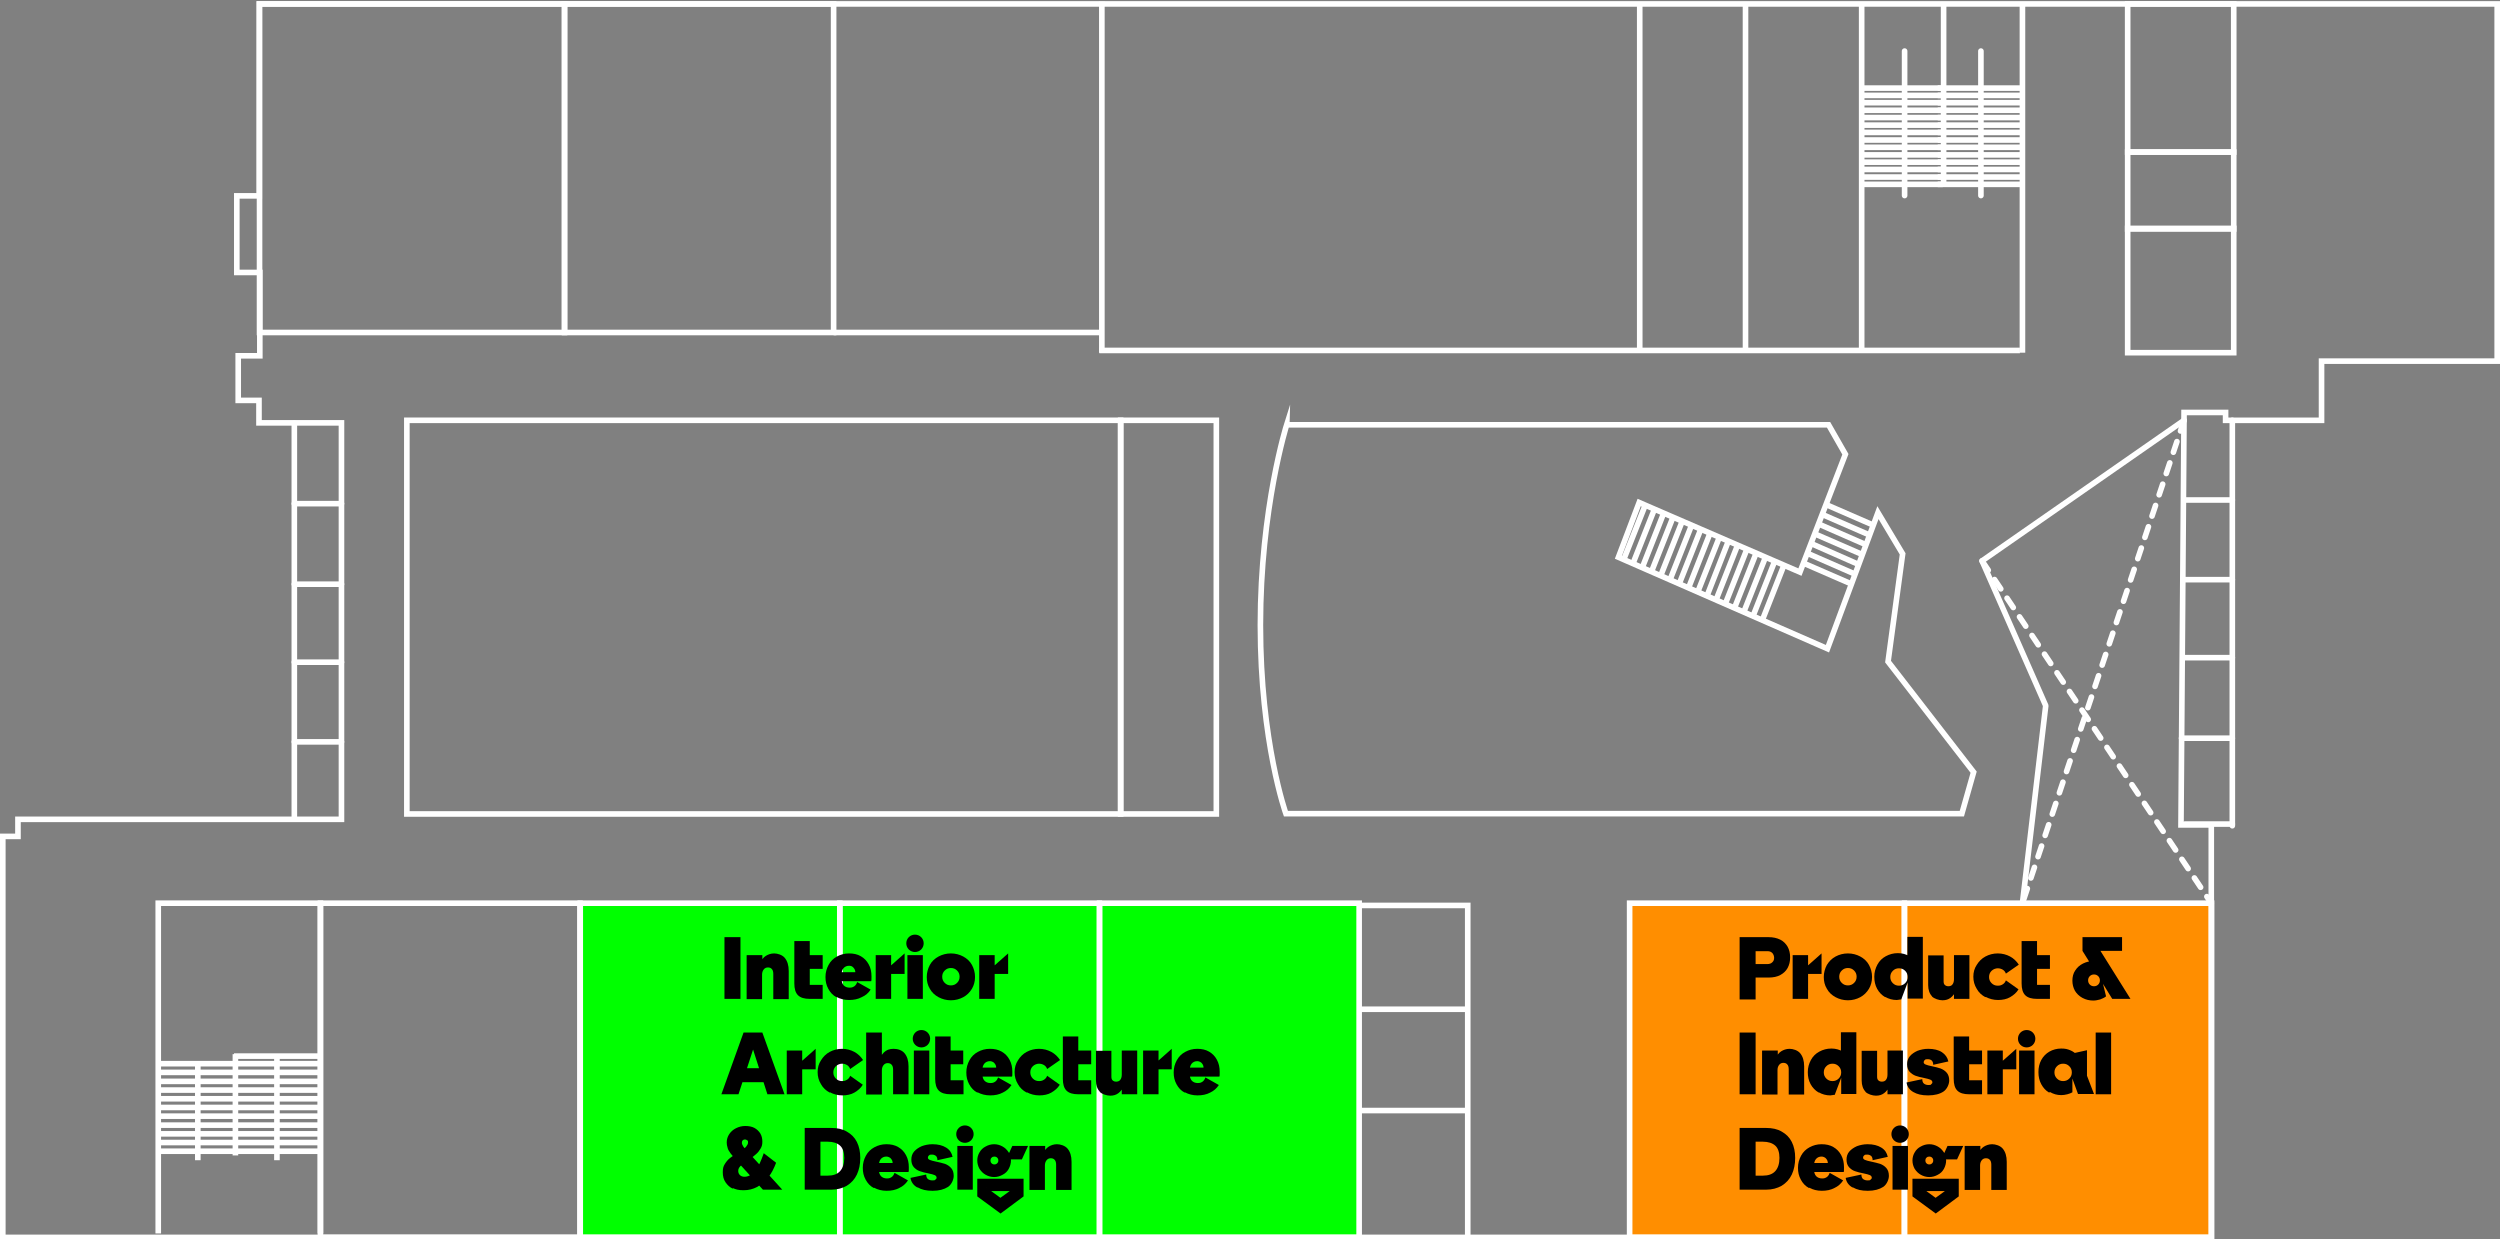 <?xml version="1.0" encoding="UTF-8"?>
<svg id="Layer_1" xmlns="http://www.w3.org/2000/svg" xmlns:xlink="http://www.w3.org/1999/xlink" version="1.1" viewBox="0 0 891 441.6">
  <rect x="0" y="0" width="891" height="441.6" fill="#808080" stroke="none"/>
  <!-- Generator: Adobe Illustrator 29.3.1, SVG Export Plug-In . SVG Version: 2.1.0 Build 151)  -->
  <defs>
    <style>
      .st0 {
        fill: #ff8e00;
      }

      .st0, .st1, .st2, .st3, .st4 {
        stroke: #fff;
        stroke-width: 2px;
      }

      .st0, .st3, .st4 {
        stroke-miterlimit: 10;
      }

      .st1, .st2 {
        stroke-linecap: round;
        stroke-linejoin: round;
      }

      .st1, .st2, .st3 {
        fill: none;
      }

      .st2 {
        stroke-dasharray: 4;
      }

      .st4 {
        fill: lime;
      }
    </style>
  </defs>
  <rect class="st3" x="399.4" y="149.8" width="34.1" height="140.3"/>
  <line class="st1" x1="104.9" y1="264.4" x2="121.7" y2="264.4"/>
  <line class="st1" x1="104.9" y1="236" x2="121.7" y2="236"/>
  <line class="st1" x1="104.9" y1="208.2" x2="121.7" y2="208.2"/>
  <line class="st1" x1="104.9" y1="179.5" x2="121.7" y2="179.5"/>
  <line class="st1" x1="104.9" y1="150.9" x2="104.9" y2="291.7"/>
  <line class="st1" x1="795.6" y1="178.2" x2="778.7" y2="178.2"/>
  <line class="st1" x1="795.6" y1="206.6" x2="778.7" y2="206.6"/>
  <line class="st1" x1="795.6" y1="234.4" x2="778.7" y2="234.4"/>
  <line class="st1" x1="795.6" y1="263.1" x2="777.5" y2="263.1"/>
  <line class="st1" x1="795.6" y1="293.7" x2="778.7" y2="293.7"/>
  <line class="st1" x1="795.6" y1="294.3" x2="795.6" y2="149.8"/>
  <line class="st3" x1="584.4" y1="1.3" x2="584.4" y2="125.7"/>
  <line class="st3" x1="392.7" y1=".6" x2="392.7" y2="125.7"/>
  <line class="st3" x1="663.5" y1="1.3" x2="663.5" y2="125.7"/>
  <line class="st3" x1="692.7" y1="1.4" x2="692.7" y2="65.7"/>
  <line class="st3" x1="720.8" y1="1.4" x2="720.8" y2="125.7"/>
  <line class="st3" x1="622.1" y1="1.5" x2="622.1" y2="125.7"/>
  <rect class="st3" x="758.3" y="81.4" width="37.8" height="44.3"/>
  <g>
    <line class="st3" x1="663.4" y1="31.4" x2="692.4" y2="31.4"/>
    <line class="st3" x1="663.4" y1="34" x2="692.4" y2="34"/>
    <line class="st3" x1="663.4" y1="36.6" x2="692.4" y2="36.6"/>
    <line class="st3" x1="663.4" y1="39.3" x2="692.4" y2="39.3"/>
    <line class="st3" x1="663.4" y1="41.9" x2="692.4" y2="41.9"/>
    <line class="st3" x1="663.4" y1="44.6" x2="692.4" y2="44.6"/>
    <line class="st3" x1="663.4" y1="47.2" x2="692.4" y2="47.2"/>
    <line class="st3" x1="663.4" y1="49.9" x2="692.4" y2="49.9"/>
    <line class="st3" x1="663.4" y1="52.5" x2="692.4" y2="52.5"/>
    <line class="st3" x1="663.4" y1="55.2" x2="692.4" y2="55.2"/>
    <line class="st3" x1="663.4" y1="57.8" x2="692.4" y2="57.8"/>
    <line class="st3" x1="663.4" y1="60.4" x2="692.4" y2="60.4"/>
    <line class="st3" x1="663.4" y1="63.1" x2="692.4" y2="63.1"/>
    <line class="st3" x1="663.4" y1="65.7" x2="692.4" y2="65.7"/>
  </g>
  <line class="st1" x1="678.8" y1="18.2" x2="678.8" y2="69.7"/>
  <g>
    <line class="st3" x1="690.6" y1="31.4" x2="720.6" y2="31.4"/>
    <line class="st3" x1="690.6" y1="34" x2="720.6" y2="34"/>
    <line class="st3" x1="690.6" y1="36.6" x2="720.6" y2="36.6"/>
    <line class="st3" x1="690.6" y1="39.3" x2="720.6" y2="39.3"/>
    <line class="st3" x1="690.6" y1="41.9" x2="720.6" y2="41.9"/>
    <line class="st3" x1="690.6" y1="44.6" x2="720.6" y2="44.6"/>
    <line class="st3" x1="690.6" y1="47.2" x2="720.6" y2="47.2"/>
    <line class="st3" x1="690.6" y1="49.9" x2="720.6" y2="49.9"/>
    <line class="st3" x1="690.6" y1="52.5" x2="720.6" y2="52.5"/>
    <line class="st3" x1="690.6" y1="55.2" x2="720.6" y2="55.2"/>
    <line class="st3" x1="690.6" y1="57.8" x2="720.6" y2="57.8"/>
    <line class="st3" x1="690.6" y1="60.4" x2="720.6" y2="60.4"/>
    <line class="st3" x1="690.6" y1="63.1" x2="720.6" y2="63.1"/>
    <line class="st3" x1="690.6" y1="65.7" x2="720.6" y2="65.7"/>
  </g>
  <line class="st1" x1="706" y1="18.2" x2="706" y2="69.7"/>
  <polyline class="st3" points="523.1 440.7 523.1 322.7 484.4 322.7"/>
  <line class="st3" x1="484.4" y1="359.7" x2="523.2" y2="359.7"/>
  <line class="st3" x1="484.4" y1="395.8" x2="523.2" y2="395.8"/>
  <line class="st3" x1="83.9" y1="375.7" x2="83.9" y2="411.8"/>
  <line class="st3" x1="56.4" y1="379.1" x2="113.9" y2="379.1"/>
  <line class="st3" x1="83.4" y1="376.4" x2="113.9" y2="376.4"/>
  <line class="st3" x1="56.4" y1="382.2" x2="113.9" y2="382.2"/>
  <line class="st3" x1="56.4" y1="385.4" x2="113.9" y2="385.4"/>
  <line class="st3" x1="56.4" y1="388.5" x2="113.9" y2="388.5"/>
  <line class="st3" x1="56.4" y1="391.6" x2="113.9" y2="391.6"/>
  <line class="st3" x1="56.4" y1="394.7" x2="113.9" y2="394.7"/>
  <line class="st3" x1="56.4" y1="397.8" x2="113.9" y2="397.8"/>
  <line class="st3" x1="56.4" y1="401" x2="113.9" y2="401"/>
  <line class="st3" x1="56.4" y1="404.1" x2="113.9" y2="404.1"/>
  <line class="st3" x1="56.4" y1="407.2" x2="113.9" y2="407.2"/>
  <line class="st3" x1="56.4" y1="410.3" x2="113.9" y2="410.3"/>
  <line class="st3" x1="70.5" y1="379.1" x2="70.5" y2="413.5"/>
  <line class="st3" x1="98.7" y1="375.7" x2="98.7" y2="413.5"/>
  <polyline class="st3" points="56.4 439.6 56.4 321.9 114.2 321.9 114.2 439.6"/>
  <rect class="st3" x="145" y="149.8" width="254.4" height="140.3"/>
  <rect class="st4" x="391.9" y="321.9" width="92.5" height="119.1"/>
  <rect class="st4" x="299.3" y="321.9" width="92.5" height="119.1"/>
  <rect class="st4" x="206.8" y="321.9" width="92.5" height="119.1"/>
  <rect class="st3" x="114.2" y="321.9" width="92.5" height="119.1"/>
  <rect class="st0" x="580.8" y="321.9" width="97.9" height="119.1"/>
  <rect class="st0" x="678.8" y="321.9" width="109.4" height="119.1"/>
  <rect class="st3" x="92.5" y="1.4" width="108.7" height="117.1"/>
  <rect class="st3" x="201.2" y="1.4" width="95.9" height="117.1"/>
  <polygon class="st3" points="7.8 441 788.1 441 788.1 294 777.3 294 778.4 147 793.2 147 793.2 149.8 827.4 149.8 827.4 128.7 890 128.7 890 1.4 92.4 1.4 92.4 69.8 84.4 69.8 84.4 97.1 92.6 97.1 92.6 126.8 84.9 126.8 84.9 142.7 92.3 142.7 92.3 150.7 121.7 150.7 121.7 292 6.4 292 6.4 298.1 1 298.1 1 441 7.8 441"/>
  <path class="st3" d="M458.6,151.4h193.1l6,10.5-16.2,42-57.3-24.8-7.4,19.5,74.5,32.6,18-48.5,8.8,14.7-5.2,38.4,30.5,39.4-4.2,14.8h-240.9s-9.1-25.4-9.1-67.2,9.4-71.5,9.4-71.5Z"/>
  <polyline class="st1" points="778.4 149.8 706.4 199.9 729.1 251.5 720.8 321.9"/>
  <line class="st2" x1="706.4" y1="199.9" x2="788.1" y2="321.9"/>
  <line class="st2" x1="778.4" y1="149.8" x2="720.8" y2="321.9"/>
  <rect class="st3" x="758.3" y="1.4" width="37.8" height="52.8"/>
  <rect class="st3" x="758.3" y="54.2" width="37.8" height="27.4"/>
  <line class="st3" x1="297.1" y1="118.5" x2="392.7" y2="118.5"/>
  <line class="st3" x1="391.8" y1="124.9" x2="719.9" y2="124.9"/>
  <line class="st3" x1="628.1" y1="221" x2="635.7" y2="201.7"/>
  <line class="st3" x1="624.8" y1="219.5" x2="632.4" y2="200.3"/>
  <line class="st3" x1="621.5" y1="218.1" x2="629.1" y2="198.9"/>
  <line class="st3" x1="618.2" y1="216.6" x2="625.8" y2="197.4"/>
  <line class="st3" x1="614.9" y1="215.2" x2="622.5" y2="196"/>
  <line class="st3" x1="611.6" y1="213.8" x2="619.2" y2="194.5"/>
  <line class="st3" x1="608.4" y1="212.3" x2="615.9" y2="193.1"/>
  <line class="st3" x1="605.1" y1="210.9" x2="612.7" y2="191.7"/>
  <line class="st3" x1="601.8" y1="209.5" x2="609.4" y2="190.2"/>
  <line class="st3" x1="598.5" y1="208" x2="606.1" y2="188.8"/>
  <line class="st3" x1="595.2" y1="206.6" x2="602.8" y2="187.4"/>
  <line class="st3" x1="591.9" y1="205.1" x2="599.5" y2="185.9"/>
  <line class="st3" x1="588.6" y1="203.7" x2="596.2" y2="184.5"/>
  <line class="st3" x1="585.3" y1="202.3" x2="592.9" y2="183"/>
  <line class="st3" x1="582" y1="200.8" x2="589.6" y2="181.6"/>
  <line class="st3" x1="578.7" y1="199.4" x2="586.3" y2="180.2"/>
  <path class="st3" d="M654.6,169.4"/>
  <path class="st3" d="M672.3,177.1"/>
  <path class="st3" d="M653.2,172.9"/>
  <path class="st3" d="M670.9,180.6"/>
  <path class="st3" d="M651.9,176.3"/>
  <path class="st3" d="M669.5,184.1"/>
  <path class="st3" d="M650.5,179.8"/>
  <path class="st3" d="M668.2,187.5"/>
  <path class="st3" d="M649.1,183.3"/>
  <path class="st3" d="M666.8,191"/>
  <path class="st3" d="M647.8,186.7"/>
  <path class="st3" d="M665.4,194.4"/>
  <path class="st3" d="M646.4,190.2"/>
  <path class="st3" d="M664.1,197.9"/>
  <path class="st3" d="M645,193.6"/>
  <path class="st3" d="M662.7,201.4"/>
  <path class="st3" d="M643.7,197.1"/>
  <path class="st3" d="M661.3,204.8"/>
  <line class="st3" x1="668.2" y1="187.4" x2="650.5" y2="179.7"/>
  <line class="st3" x1="666.8" y1="190.9" x2="649.1" y2="183.2"/>
  <line class="st3" x1="665.4" y1="194.3" x2="647.8" y2="186.6"/>
  <line class="st3" x1="664.1" y1="197.8" x2="646.4" y2="190.1"/>
  <line class="st3" x1="662.7" y1="201.3" x2="645" y2="193.5"/>
  <line class="st3" x1="661.3" y1="204.7" x2="643.7" y2="197"/>
  <line class="st3" x1="660" y1="208.2" x2="642.3" y2="200.5"/>
  <g>
    <path d="M258.2,334h5.7v22h-5.7v-22Z"/>
    <path d="M266.2,340.4h5.5v3.5l-.7-.7c.4-1.1,1.1-2,1.9-2.5s1.8-.9,3-.9,2.9.5,3.8,1.6c.9,1.1,1.4,2.6,1.4,4.7v10h-5.5v-9c0-.8-.2-1.4-.5-1.7-.3-.4-.8-.6-1.4-.6s-1.1.2-1.5.7c-.4.5-.6,1.1-.6,1.9v8.7h-5.5v-15.6Z"/>
    <path d="M284.4,354.7c-.9-.9-1.3-2.3-1.3-4.2v-15.1h5.5v17.6l-2-2h6.6v5h-4.6c-1.9,0-3.3-.4-4.2-1.3ZM285,340.4h8.2v4.9h-8.2v-4.9Z"/>
    <path d="M298.1,355.4c-1.3-.7-2.2-1.7-2.9-3s-1-2.6-1-4.2.4-3,1.1-4.3,1.7-2.3,3-3c1.3-.7,2.7-1.1,4.3-1.1s3,.3,4.2,1c1.2.7,2.1,1.6,2.8,2.9.7,1.2,1,2.7,1,4.3s0,1.2-.1,1.7h-12.8v-3.2h8.4l-1.3,1.6c.1-.8.1-1.4,0-2-.1-.6-.4-1-.8-1.4s-.9-.5-1.4-.5c-.8,0-1.5.3-2,.9-.5.6-.7,1.5-.7,2.5v1.1c0,1.1.3,2,.8,2.5s1.2.8,2.1.8,1.2-.2,1.7-.5c.4-.3.8-.8,1-1.5l4.8,2.7c-.8,1.2-1.8,2.1-3.2,2.7-1.3.7-2.8,1-4.5,1s-3.2-.4-4.5-1.1Z"/>
    <path d="M312.1,340.4h5.5v15.6h-5.5v-15.6ZM316.3,345.2l6.1-5.4h0v7.3h-6.1v-1.9Z"/>
    <path d="M323.9,338.4c-.6-.6-.9-1.4-.9-2.2s.3-1.6.9-2.2c.6-.6,1.4-.9,2.2-.9s1.6.3,2.2.9c.6.6.9,1.4.9,2.2s-.3,1.6-.9,2.2-1.4.9-2.2.9-1.6-.3-2.2-.9ZM323.4,340.4h5.5v15.6h-5.5v-15.6Z"/>
    <path d="M334.5,355.4c-1.3-.7-2.4-1.7-3.1-3-.8-1.3-1.1-2.7-1.1-4.2s.4-3,1.1-4.3,1.8-2.3,3.1-3c1.3-.7,2.8-1.1,4.4-1.1s3.1.4,4.4,1.1,2.4,1.7,3.1,3,1.1,2.7,1.1,4.3-.4,3-1.1,4.2c-.8,1.3-1.8,2.3-3.1,3s-2.8,1.1-4.4,1.1-3.1-.4-4.4-1.1ZM341.1,350.3c.6-.6.9-1.3.9-2.2s-.3-1.6-.9-2.2c-.6-.6-1.3-.9-2.2-.9s-1.6.3-2.2.9c-.6.6-.9,1.3-.9,2.2s.3,1.6.9,2.2c.6.6,1.3.9,2.2.9s1.6-.3,2.2-.9Z"/>
    <path d="M349,340.4h5.5v15.6h-5.5v-15.6ZM353.2,345.2l6.1-5.4h0v7.3h-6.1v-1.9Z"/>
    <path d="M265,368h6.7l7.9,22h-6.1l-5.7-17.8h1.2l-5.8,17.8h-6.1l7.9-22ZM271.9,380.7l1.5,5h-10.1l1.6-5h7Z"/>
    <path d="M280.4,374.4h5.5v15.6h-5.5v-15.6ZM284.6,379.2l6.1-5.4h0v7.3h-6.1v-1.9Z"/>
    <path d="M295.7,389.4c-1.3-.7-2.4-1.7-3.1-3-.8-1.3-1.2-2.7-1.2-4.3s.4-3,1.2-4.2c.8-1.3,1.8-2.3,3.1-3,1.3-.7,2.8-1.1,4.4-1.1s3.1.4,4.4,1.1c1.3.7,2.3,1.7,3.1,2.9l-4.6,3.2c-.2-.6-.6-1.1-1.1-1.4-.5-.3-1.1-.5-1.8-.5s-1.6.3-2.2.9-.9,1.3-.9,2.2.3,1.6.9,2.2,1.3.9,2.2.9,1.3-.2,1.8-.5.9-.8,1.1-1.4l4.5,3.2c-.7,1.2-1.8,2.1-3,2.8s-2.7,1-4.3,1-3.1-.4-4.4-1.1Z"/>
    <path d="M308.7,368h5.6v10.1l-1.1.7c.3-1.6.9-2.8,1.8-3.7.9-.9,2-1.3,3.5-1.3s3,.5,3.9,1.6c.9,1.1,1.4,2.6,1.4,4.6v10h-5.5v-8.8c0-.8-.2-1.4-.5-1.7-.3-.4-.8-.6-1.4-.6s-1.1.2-1.5.7-.6,1.1-.6,1.9v8.6h-5.6v-22Z"/>
    <path d="M326.2,372.4c-.6-.6-.9-1.4-.9-2.2s.3-1.6.9-2.2c.6-.6,1.4-.9,2.2-.9s1.6.3,2.2.9c.6.6.9,1.4.9,2.2s-.3,1.6-.9,2.2-1.4.9-2.2.9-1.6-.3-2.2-.9ZM325.7,374.4h5.5v15.6h-5.5v-15.6Z"/>
    <path d="M334.6,388.7c-.9-.9-1.3-2.3-1.3-4.2v-15.1h5.5v17.6l-2-2h6.6v5h-4.6c-1.9,0-3.3-.4-4.2-1.3ZM335.1,374.4h8.2v4.9h-8.2v-4.9Z"/>
    <path d="M348.3,389.4c-1.3-.7-2.2-1.7-2.9-3s-1-2.6-1-4.2.4-3,1.1-4.3c.7-1.3,1.7-2.3,3-3,1.3-.7,2.7-1.1,4.3-1.1s3,.3,4.2,1c1.2.7,2.1,1.6,2.8,2.9s1,2.7,1,4.3,0,1.2-.1,1.7h-12.8v-3.2h8.4l-1.3,1.6c.1-.8.1-1.4,0-2-.1-.6-.4-1-.8-1.4-.4-.3-.9-.5-1.4-.5-.8,0-1.5.3-2,.9-.5.6-.7,1.5-.7,2.5v1.1c0,1.1.3,2,.8,2.5.5.5,1.2.8,2.1.8s1.2-.2,1.7-.5c.4-.3.8-.8,1-1.5l4.8,2.7c-.8,1.2-1.8,2.1-3.1,2.7-1.3.7-2.8,1-4.5,1s-3.2-.4-4.5-1.1Z"/>
    <path d="M365.9,389.4c-1.3-.7-2.4-1.7-3.1-3-.8-1.3-1.2-2.7-1.2-4.3s.4-3,1.2-4.2c.8-1.3,1.8-2.3,3.1-3,1.3-.7,2.8-1.1,4.4-1.1s3.1.4,4.4,1.1c1.3.7,2.3,1.7,3.1,2.9l-4.6,3.2c-.2-.6-.6-1.1-1.1-1.4-.5-.3-1.1-.5-1.8-.5s-1.6.3-2.2.9-.9,1.3-.9,2.2.3,1.6.9,2.2,1.3.9,2.2.9,1.3-.2,1.8-.5.9-.8,1.1-1.4l4.5,3.2c-.7,1.2-1.8,2.1-3,2.8s-2.7,1-4.3,1-3.1-.4-4.4-1.1Z"/>
    <path d="M380.1,388.7c-.9-.9-1.3-2.3-1.3-4.2v-15.1h5.5v17.6l-2-2h6.6v5h-4.6c-1.9,0-3.3-.4-4.2-1.3ZM380.7,374.4h8.2v4.9h-8.2v-4.9Z"/>
    <path d="M392,389.1c-.9-.9-1.4-2.3-1.4-4v-10.6h5.5v9.2c0,.6.1,1,.4,1.3s.7.5,1.3.5,1.2-.2,1.5-.7c.3-.4.5-1,.5-1.8v-8.6h5.5v15.6h-5.5v-3.6l.6.8c-.4,1-1,1.8-1.8,2.4-.8.6-1.7.9-2.9.9s-2.9-.5-3.8-1.4Z"/>
    <path d="M407.4,374.4h5.5v15.6h-5.5v-15.6ZM411.5,379.2l6.1-5.4h0v7.3h-6.1v-1.9Z"/>
    <path d="M422.2,389.4c-1.3-.7-2.2-1.7-2.9-3s-1-2.6-1-4.2.4-3,1.1-4.3c.7-1.3,1.7-2.3,3-3,1.3-.7,2.7-1.1,4.3-1.1s3,.3,4.2,1c1.2.7,2.1,1.6,2.8,2.9s1,2.7,1,4.3,0,1.2-.1,1.7h-12.8v-3.2h8.4l-1.3,1.6c.1-.8.1-1.4,0-2-.1-.6-.4-1-.8-1.4-.4-.3-.9-.5-1.4-.5-.8,0-1.5.3-2,.9-.5.6-.7,1.5-.7,2.5v1.1c0,1.1.3,2,.8,2.5.5.5,1.2.8,2.1.8s1.2-.2,1.7-.5c.4-.3.8-.8,1-1.5l4.8,2.7c-.8,1.2-1.8,2.1-3.1,2.7-1.3.7-2.8,1-4.5,1s-3.2-.4-4.5-1.1Z"/>
    <path d="M261.3,423.7c-1.2-.5-2-1.3-2.7-2.3s-1-2.2-1-3.6.2-2.1.7-2.9,1.1-1.6,1.9-2.2c.8-.6,1.9-1.4,3.2-2.2,1.2-.7,2.1-1.3,2.5-1.8s.7-1,.7-1.5,0-.6-.3-.8-.5-.3-.8-.3-.6.1-.8.3c-.2.2-.3.5-.3.9s.2.8.5,1.3,1,1.3,2.1,2.4l11.8,13h-6.9l-8.9-9.8c-1.1-1.3-2-2.3-2.6-3.1-.6-.8-1-1.5-1.1-2.1-.2-.6-.3-1.2-.3-1.8,0-1.1.3-2.1.9-3,.6-.9,1.4-1.6,2.4-2.1,1-.5,2.1-.8,3.3-.8s2.4.2,3.3.7c.9.5,1.6,1.2,2.1,2,.5.9.7,1.8.7,2.9s-.2,1.7-.6,2.4c-.4.7-.9,1.4-1.6,2-.7.6-1.6,1.4-2.9,2.2-1,.7-1.7,1.2-2.2,1.6-.5.4-.8.8-1,1.1-.2.3-.3.7-.3,1.1,0,.6.2,1.1.6,1.5.4.4,1,.6,1.6.6,1.4,0,2.7-.7,3.9-2.2,1.2-1.5,2.1-3.6,3-6.2l4.4,3.4c-.7,1.9-1.6,3.7-2.7,5.1-1.1,1.5-2.5,2.6-4,3.5-1.5.8-3.1,1.2-4.9,1.2s-2.8-.3-3.9-.8Z"/>
    <path d="M286.8,402h9.4c2.2,0,4.1.4,5.6,1.3,1.6.9,2.8,2.1,3.6,3.7.8,1.6,1.2,3.5,1.2,5.7s-.4,4.2-1.2,5.9c-.8,1.7-2,3-3.6,4-1.6.9-3.4,1.4-5.6,1.4h-9.4v-22ZM289.2,419h5.8c1.9,0,3.4-.5,4.4-1.6,1-1.1,1.5-2.7,1.5-4.7s-.5-3.5-1.5-4.4c-1-.9-2.5-1.4-4.4-1.4h-5.8l3.2-3.5v19.1l-3.2-3.5Z"/>
    <path d="M311.4,423.4c-1.3-.7-2.2-1.7-2.9-3s-1-2.6-1-4.2.4-3,1.1-4.3c.7-1.3,1.7-2.3,3-3,1.3-.7,2.7-1.1,4.3-1.1s3,.3,4.2,1c1.2.7,2.1,1.6,2.8,2.9s1,2.7,1,4.3,0,1.2-.1,1.7h-12.8v-3.2h8.4l-1.3,1.6c.1-.8.1-1.4,0-2-.1-.6-.4-1-.8-1.4-.4-.3-.9-.5-1.4-.5-.8,0-1.5.3-2,.9-.5.6-.7,1.5-.7,2.5v1.1c0,1.1.3,2,.8,2.5.5.5,1.2.8,2.1.8s1.2-.2,1.7-.5c.4-.3.8-.8,1-1.5l4.8,2.7c-.8,1.2-1.8,2.1-3.1,2.7-1.3.7-2.8,1-4.5,1s-3.2-.4-4.5-1.1Z"/>
    <path d="M326.9,423.2c-1.4-.8-2.2-2-2.4-3.4l5.6-1.2c0,.7.2,1.3.6,1.6.4.3.9.5,1.6.5s.8,0,1.1-.3c.3-.2.4-.4.4-.7s-.2-.7-.7-.9c-.5-.2-1.2-.4-2.2-.6-1.2-.2-2.2-.5-3.1-.8s-1.5-.8-2.1-1.4c-.6-.7-.9-1.6-.9-2.7s.3-2.1,1-2.9c.7-.8,1.6-1.4,2.7-1.9,1.1-.4,2.4-.7,3.8-.7,2,0,3.6.4,4.9,1.2s2,1.9,2.3,3.3l-5.4,1.2c0-.7-.2-1.2-.5-1.5-.4-.3-.8-.5-1.4-.5s-.9,0-1.1.3c-.3.2-.4.5-.4.8s.2.6.7.8,1.2.4,2.2.6c1.3.3,2.3.5,3.2.8.8.3,1.6.8,2.2,1.5.6.7.9,1.6.9,2.8s-.7,3-2,3.9c-1.4.9-3.2,1.4-5.5,1.4s-3.9-.4-5.3-1.2Z"/>
    <path d="M341.7,406.4c-.6-.6-.9-1.4-.9-2.2s.3-1.6.9-2.2c.6-.6,1.4-.9,2.2-.9s1.6.3,2.2.9c.6.6.9,1.4.9,2.2s-.3,1.6-.9,2.2-1.4.9-2.2.9-1.6-.3-2.2-.9ZM341.2,408.4h5.5v15.6h-5.5v-15.6Z"/>
    <path d="M348.3,426.4v-6.3h16.5v6.3l-8.2,6.1-8.3-6.1ZM351.3,418.7c-.9-.5-1.6-1.2-2.2-2.1-.5-.9-.8-1.9-.8-3s.3-2.1.8-2.9c.5-.9,1.2-1.6,2.2-2.1.9-.5,1.9-.8,3-.8s2.1.3,3,.8c.9.5,1.6,1.2,2.2,2.1.5.9.8,1.9.8,2.9s-.3,2.1-.8,3c-.5.9-1.2,1.6-2.2,2.1-.9.5-1.9.8-3,.8s-2.1-.3-3-.8ZM351.6,423.3l6.6,4.8h-3.3l6.6-4.8.4,1.2h-10.6l.4-1.2ZM355.4,414.6c.3-.3.4-.6.4-1s-.1-.7-.4-1c-.3-.3-.6-.4-1-.4s-.7.1-1,.4-.4.6-.4,1,.1.7.4,1c.3.3.6.4,1,.4s.7-.1,1-.4ZM366.4,408.4l-2.2,4.8h-5.6l2.2-4.8h5.6Z"/>
    <path d="M367,408.4h5.5v3.5l-.7-.7c.4-1.1,1.1-2,1.9-2.5s1.8-.9,3-.9,2.9.5,3.8,1.6c.9,1.1,1.4,2.6,1.4,4.7v10h-5.5v-9c0-.8-.2-1.4-.5-1.7-.3-.4-.8-.6-1.4-.6s-1.1.2-1.5.7c-.4.5-.6,1.1-.6,1.9v8.7h-5.5v-15.6Z"/>
  </g>
  <g>
    <path d="M620,334h10.3c1.6,0,3,.3,4.2.9s2,1.5,2.6,2.5c.6,1.1.9,2.3.9,3.8s-.3,2.7-.9,3.8c-.6,1.1-1.5,1.9-2.6,2.5s-2.5.9-4.2.9h-8.1v-4.8h7.6c.8,0,1.4-.2,1.8-.6.5-.4.7-1,.7-1.6s-.2-1.3-.7-1.8-1.1-.6-1.8-.6h-7.6l3.5-3.1v20.3h-5.7v-22Z"/>
    <path d="M638.9,340.4h5.5v15.6h-5.5v-15.6ZM643.1,345.2l6.1-5.4h0v7.3h-6.1v-1.9Z"/>
    <path d="M654.2,355.4c-1.3-.7-2.4-1.7-3.1-3-.8-1.3-1.1-2.7-1.1-4.2s.4-3,1.1-4.3c.8-1.3,1.8-2.3,3.1-3,1.3-.7,2.8-1.1,4.4-1.1s3.1.4,4.4,1.1c1.3.7,2.4,1.7,3.1,3s1.1,2.7,1.1,4.3-.4,3-1.1,4.2c-.8,1.3-1.8,2.3-3.1,3-1.3.7-2.8,1.1-4.4,1.1s-3.1-.4-4.4-1.1ZM660.8,350.3c.6-.6.9-1.3.9-2.2s-.3-1.6-.9-2.2-1.3-.9-2.2-.9-1.6.3-2.2.9-.9,1.3-.9,2.2.3,1.6.9,2.2,1.3.9,2.2.9,1.6-.3,2.2-.9Z"/>
    <path d="M671.9,355.4c-1.2-.7-2.2-1.7-2.9-3-.7-1.3-1-2.7-1-4.3s.4-3,1.1-4.3c.7-1.3,1.7-2.3,3-3s2.7-1.1,4.3-1.1,2.9.4,4.1,1.1c1.2.7,2.2,1.7,2.9,3s1.1,2.7,1.1,4.2h-3.8l-3.1,8.2c-.6,0-1.1.2-1.6.2-1.5,0-2.9-.4-4.1-1.1ZM679,350.4c.6-.6.9-1.3.9-2.2s-.3-1.6-.9-2.2c-.6-.6-1.3-.9-2.2-.9s-1.6.3-2.2.9-.9,1.3-.9,2.2.3,1.6.9,2.2,1.3.9,2.2.9,1.6-.3,2.2-.9ZM679.8,349.4l.2-1.3-.2-1.3v-12.9h5.5v22h-5.4v-6.6Z"/>
    <path d="M688.6,355.1c-.9-.9-1.4-2.3-1.4-4v-10.6h5.5v9.2c0,.6.1,1,.4,1.3s.7.5,1.3.5,1.2-.2,1.5-.7c.3-.4.5-1,.5-1.8v-8.6h5.5v15.6h-5.5v-3.6l.6.8c-.4,1-1,1.8-1.8,2.4-.8.6-1.7.9-2.9.9s-2.9-.5-3.8-1.4Z"/>
    <path d="M707.6,355.4c-1.3-.7-2.4-1.7-3.1-3-.8-1.3-1.2-2.7-1.2-4.3s.4-3,1.2-4.2c.8-1.3,1.8-2.3,3.1-3,1.3-.7,2.8-1.1,4.4-1.1s3.1.4,4.4,1.1c1.3.7,2.3,1.7,3.1,2.9l-4.6,3.2c-.2-.6-.6-1.1-1.1-1.4-.5-.3-1.1-.5-1.8-.5s-1.6.3-2.2.9-.9,1.3-.9,2.2.3,1.6.9,2.2,1.3.9,2.2.9,1.3-.2,1.8-.5.9-.8,1.1-1.4l4.5,3.2c-.7,1.2-1.8,2.1-3,2.8s-2.7,1-4.3,1-3.1-.4-4.4-1.1Z"/>
    <path d="M721.8,354.7c-.9-.9-1.3-2.3-1.3-4.2v-15.1h5.5v17.6l-2-2h6.6v5h-4.6c-1.9,0-3.3-.4-4.2-1.3ZM722.4,340.4h8.2v4.9h-8.2v-4.9Z"/>
    <path d="M742.1,355.6c-1.1-.6-2-1.5-2.6-2.5-.6-1.1-.9-2.3-.9-3.6s.3-2.6,1-3.6c.7-1.1,1.6-1.9,2.8-2.5s2.5-.9,3.9-.9,1.1,0,1.7.2,1,.4,1.5.6l-.9,3.6,2,8.2c-.6.5-1.3.8-2.1,1.1-.8.2-1.6.4-2.4.4-1.4,0-2.7-.3-3.8-.9ZM756.3,338.9h-7.7l10.7,17.1h-6.5l-4.3-7-.3-.9-.7-.7-5.3-8.5v-4.9h14.1v5ZM747.8,350.9c.4-.4.6-.9.6-1.5s-.2-1.1-.6-1.5c-.4-.4-.9-.6-1.5-.6s-1.1.2-1.5.6c-.4.4-.6.9-.6,1.5s.2,1.1.6,1.5.9.6,1.5.6,1.1-.2,1.5-.6Z"/>
    <path d="M620,368h5.7v22h-5.7v-22Z"/>
    <path d="M628.1,374.4h5.5v3.5l-.7-.7c.4-1.1,1.1-2,1.9-2.5s1.8-.9,3-.9,2.9.5,3.8,1.6c.9,1.1,1.4,2.6,1.4,4.7v10h-5.5v-9c0-.8-.2-1.4-.5-1.7-.3-.4-.8-.6-1.4-.6s-1.1.2-1.5.7c-.4.5-.6,1.1-.6,1.9v8.7h-5.5v-15.6Z"/>
    <path d="M648.2,389.4c-1.2-.7-2.2-1.7-2.9-3-.7-1.3-1-2.7-1-4.3s.4-3,1.1-4.3c.7-1.3,1.7-2.3,3-3s2.7-1.1,4.3-1.1,2.9.4,4.1,1.1c1.2.7,2.2,1.7,2.9,3s1.1,2.7,1.1,4.2h-3.8l-3.1,8.2c-.6,0-1.1.2-1.6.2-1.5,0-2.9-.4-4.1-1.1ZM655.3,384.4c.6-.6.9-1.3.9-2.2s-.3-1.6-.9-2.2c-.6-.6-1.3-.9-2.2-.9s-1.6.3-2.2.9-.9,1.3-.9,2.2.3,1.6.9,2.2,1.3.9,2.2.9,1.6-.3,2.2-.9ZM656.1,383.4l.2-1.3-.2-1.3v-12.9h5.5v22h-5.4v-6.6Z"/>
    <path d="M664.9,389.1c-.9-.9-1.4-2.3-1.4-4v-10.6h5.5v9.2c0,.6.1,1,.4,1.3.3.3.7.5,1.3.5s1.2-.2,1.5-.7c.3-.4.5-1,.5-1.8v-8.6h5.5v15.6h-5.5v-3.6l.6.8c-.4,1-1,1.8-1.8,2.4-.8.6-1.7.9-2.9.9s-2.9-.5-3.8-1.4Z"/>
    <path d="M681.9,389.2c-1.4-.8-2.2-2-2.4-3.4l5.6-1.2c0,.7.2,1.3.6,1.6s.9.5,1.6.5.8,0,1-.3c.3-.2.4-.4.4-.7s-.2-.7-.7-.9c-.5-.2-1.2-.4-2.2-.6-1.2-.2-2.2-.5-3.1-.8-.8-.3-1.5-.8-2.1-1.4-.6-.7-.9-1.6-.9-2.7s.3-2.1,1-2.9c.7-.8,1.6-1.4,2.7-1.9,1.1-.4,2.4-.7,3.8-.7,2,0,3.7.4,4.9,1.2,1.2.8,2,1.9,2.3,3.3l-5.4,1.2c0-.7-.2-1.2-.5-1.5s-.8-.5-1.4-.5-.9,0-1.1.3c-.3.2-.4.5-.4.8s.2.6.7.8c.5.2,1.2.4,2.2.6,1.3.3,2.3.5,3.1.8.8.3,1.6.8,2.2,1.5s.9,1.6.9,2.8-.7,3-2,3.9c-1.3.9-3.2,1.4-5.5,1.4s-3.9-.4-5.3-1.2Z"/>
    <path d="M697.6,388.7c-.9-.9-1.3-2.3-1.3-4.2v-15.1h5.5v17.6l-2-2h6.6v5h-4.6c-1.9,0-3.3-.4-4.2-1.3ZM698.2,374.4h8.2v4.9h-8.2v-4.9Z"/>
    <path d="M708.3,374.4h5.5v15.6h-5.5v-15.6ZM712.5,379.2l6.1-5.4h0v7.3h-6.1v-1.9Z"/>
    <path d="M720.1,372.4c-.6-.6-.9-1.4-.9-2.2s.3-1.6.9-2.2c.6-.6,1.4-.9,2.2-.9s1.6.3,2.2.9c.6.6.9,1.4.9,2.2s-.3,1.6-.9,2.2c-.6.6-1.4.9-2.2.9s-1.6-.3-2.2-.9ZM719.6,374.4h5.5v15.6h-5.5v-15.6Z"/>
    <path d="M730.3,389.4c-1.2-.7-2.1-1.7-2.8-3-.7-1.3-1-2.7-1-4.3s.3-3,1-4.3c.7-1.3,1.7-2.3,2.9-3s2.7-1.1,4.2-1.1,2.2.2,3.2.6c1,.4,1.8,1,2.6,1.8l-2.9-.4,6.3-1.4v9.1l2.5,6.5h-5.7l-2-5.5v4.9c-.5.3-1.1.5-1.8.7-.8.2-1.5.3-2.2.3-1.5,0-2.8-.4-4-1.1ZM737.5,384.4c.6-.6.9-1.3.9-2.2s-.3-1.6-.9-2.2-1.3-.9-2.2-.9-1.6.3-2.2.9-.9,1.3-.9,2.2.3,1.6.9,2.2,1.3.9,2.2.9,1.6-.3,2.2-.9Z"/>
    <path d="M746.9,368h5.5v22h-5.5v-22Z"/>
    <path d="M620,402h9.4c2.2,0,4.1.4,5.6,1.3,1.6.9,2.8,2.1,3.6,3.7.8,1.6,1.2,3.5,1.2,5.7s-.4,4.2-1.2,5.9c-.8,1.7-2,3-3.6,4-1.6.9-3.4,1.4-5.6,1.4h-9.4v-22ZM622.5,419h5.8c1.9,0,3.4-.5,4.4-1.6,1-1.1,1.5-2.7,1.5-4.7s-.5-3.5-1.5-4.4c-1-.9-2.5-1.4-4.4-1.4h-5.8l3.2-3.5v19.1l-3.2-3.5Z"/>
    <path d="M644.7,423.4c-1.3-.7-2.2-1.7-2.9-3s-1-2.6-1-4.2.4-3,1.1-4.3c.7-1.3,1.7-2.3,3-3,1.3-.7,2.7-1.1,4.3-1.1s3,.3,4.2,1c1.2.7,2.1,1.6,2.8,2.9s1,2.7,1,4.3,0,1.2-.1,1.7h-12.8v-3.2h8.4l-1.3,1.6c.1-.8.1-1.4,0-2-.1-.6-.4-1-.8-1.4-.4-.3-.9-.5-1.4-.5-.8,0-1.5.3-2,.9-.5.6-.7,1.5-.7,2.5v1.1c0,1.1.3,2,.8,2.5.5.5,1.2.8,2.1.8s1.2-.2,1.7-.5c.4-.3.8-.8,1-1.5l4.8,2.7c-.8,1.2-1.8,2.1-3.1,2.7-1.3.7-2.8,1-4.5,1s-3.2-.4-4.5-1.1Z"/>
    <path d="M660.2,423.2c-1.4-.8-2.2-2-2.4-3.4l5.6-1.2c0,.7.2,1.3.6,1.6.4.3.9.5,1.6.5s.8,0,1.1-.3c.3-.2.4-.4.4-.7s-.2-.7-.7-.9c-.5-.2-1.2-.4-2.2-.6-1.2-.2-2.2-.5-3.1-.8s-1.5-.8-2.1-1.4c-.6-.7-.9-1.6-.9-2.7s.3-2.1,1-2.9c.7-.8,1.6-1.4,2.7-1.9,1.1-.4,2.4-.7,3.8-.7,2,0,3.6.4,4.9,1.2s2,1.9,2.3,3.3l-5.4,1.2c0-.7-.2-1.2-.5-1.5-.4-.3-.8-.5-1.4-.5s-.9,0-1.1.3c-.3.2-.4.5-.4.8s.2.6.7.8,1.2.4,2.2.6c1.3.3,2.3.5,3.2.8.8.3,1.6.8,2.2,1.5.6.7.9,1.6.9,2.8s-.7,3-2,3.9c-1.4.9-3.2,1.4-5.5,1.4s-3.9-.4-5.3-1.2Z"/>
    <path d="M675,406.4c-.6-.6-.9-1.4-.9-2.2s.3-1.6.9-2.2c.6-.6,1.4-.9,2.2-.9s1.6.3,2.2.9c.6.6.9,1.4.9,2.2s-.3,1.6-.9,2.2-1.4.9-2.2.9-1.6-.3-2.2-.9ZM674.5,408.4h5.5v15.6h-5.5v-15.6Z"/>
    <path d="M681.6,426.4v-6.3h16.5v6.3l-8.2,6.1-8.3-6.1ZM684.6,418.7c-.9-.5-1.6-1.2-2.2-2.1-.5-.9-.8-1.9-.8-3s.3-2.1.8-2.9c.5-.9,1.2-1.6,2.2-2.1.9-.5,1.9-.8,3-.8s2.1.3,3,.8c.9.5,1.6,1.2,2.2,2.1.5.9.8,1.9.8,2.9s-.3,2.1-.8,3c-.5.9-1.2,1.6-2.2,2.1-.9.5-1.9.8-3,.8s-2.1-.3-3-.8ZM684.9,423.3l6.6,4.8h-3.3l6.6-4.8.4,1.2h-10.6l.4-1.2ZM688.6,414.6c.3-.3.4-.6.4-1s-.1-.7-.4-1c-.3-.3-.6-.4-1-.4s-.7.1-1,.4-.4.6-.4,1,.1.7.4,1c.3.3.6.4,1,.4s.7-.1,1-.4ZM699.7,408.4l-2.2,4.8h-5.6l2.2-4.8h5.6Z"/>
    <path d="M700.3,408.4h5.5v3.5l-.7-.7c.4-1.1,1.1-2,1.9-2.5s1.8-.9,3-.9,2.9.5,3.8,1.6c.9,1.1,1.4,2.6,1.4,4.7v10h-5.5v-9c0-.8-.2-1.4-.5-1.7-.3-.4-.8-.6-1.4-.6s-1.1.2-1.5.7c-.4.5-.6,1.1-.6,1.9v8.7h-5.5v-15.6Z"/>
  </g>
</svg>